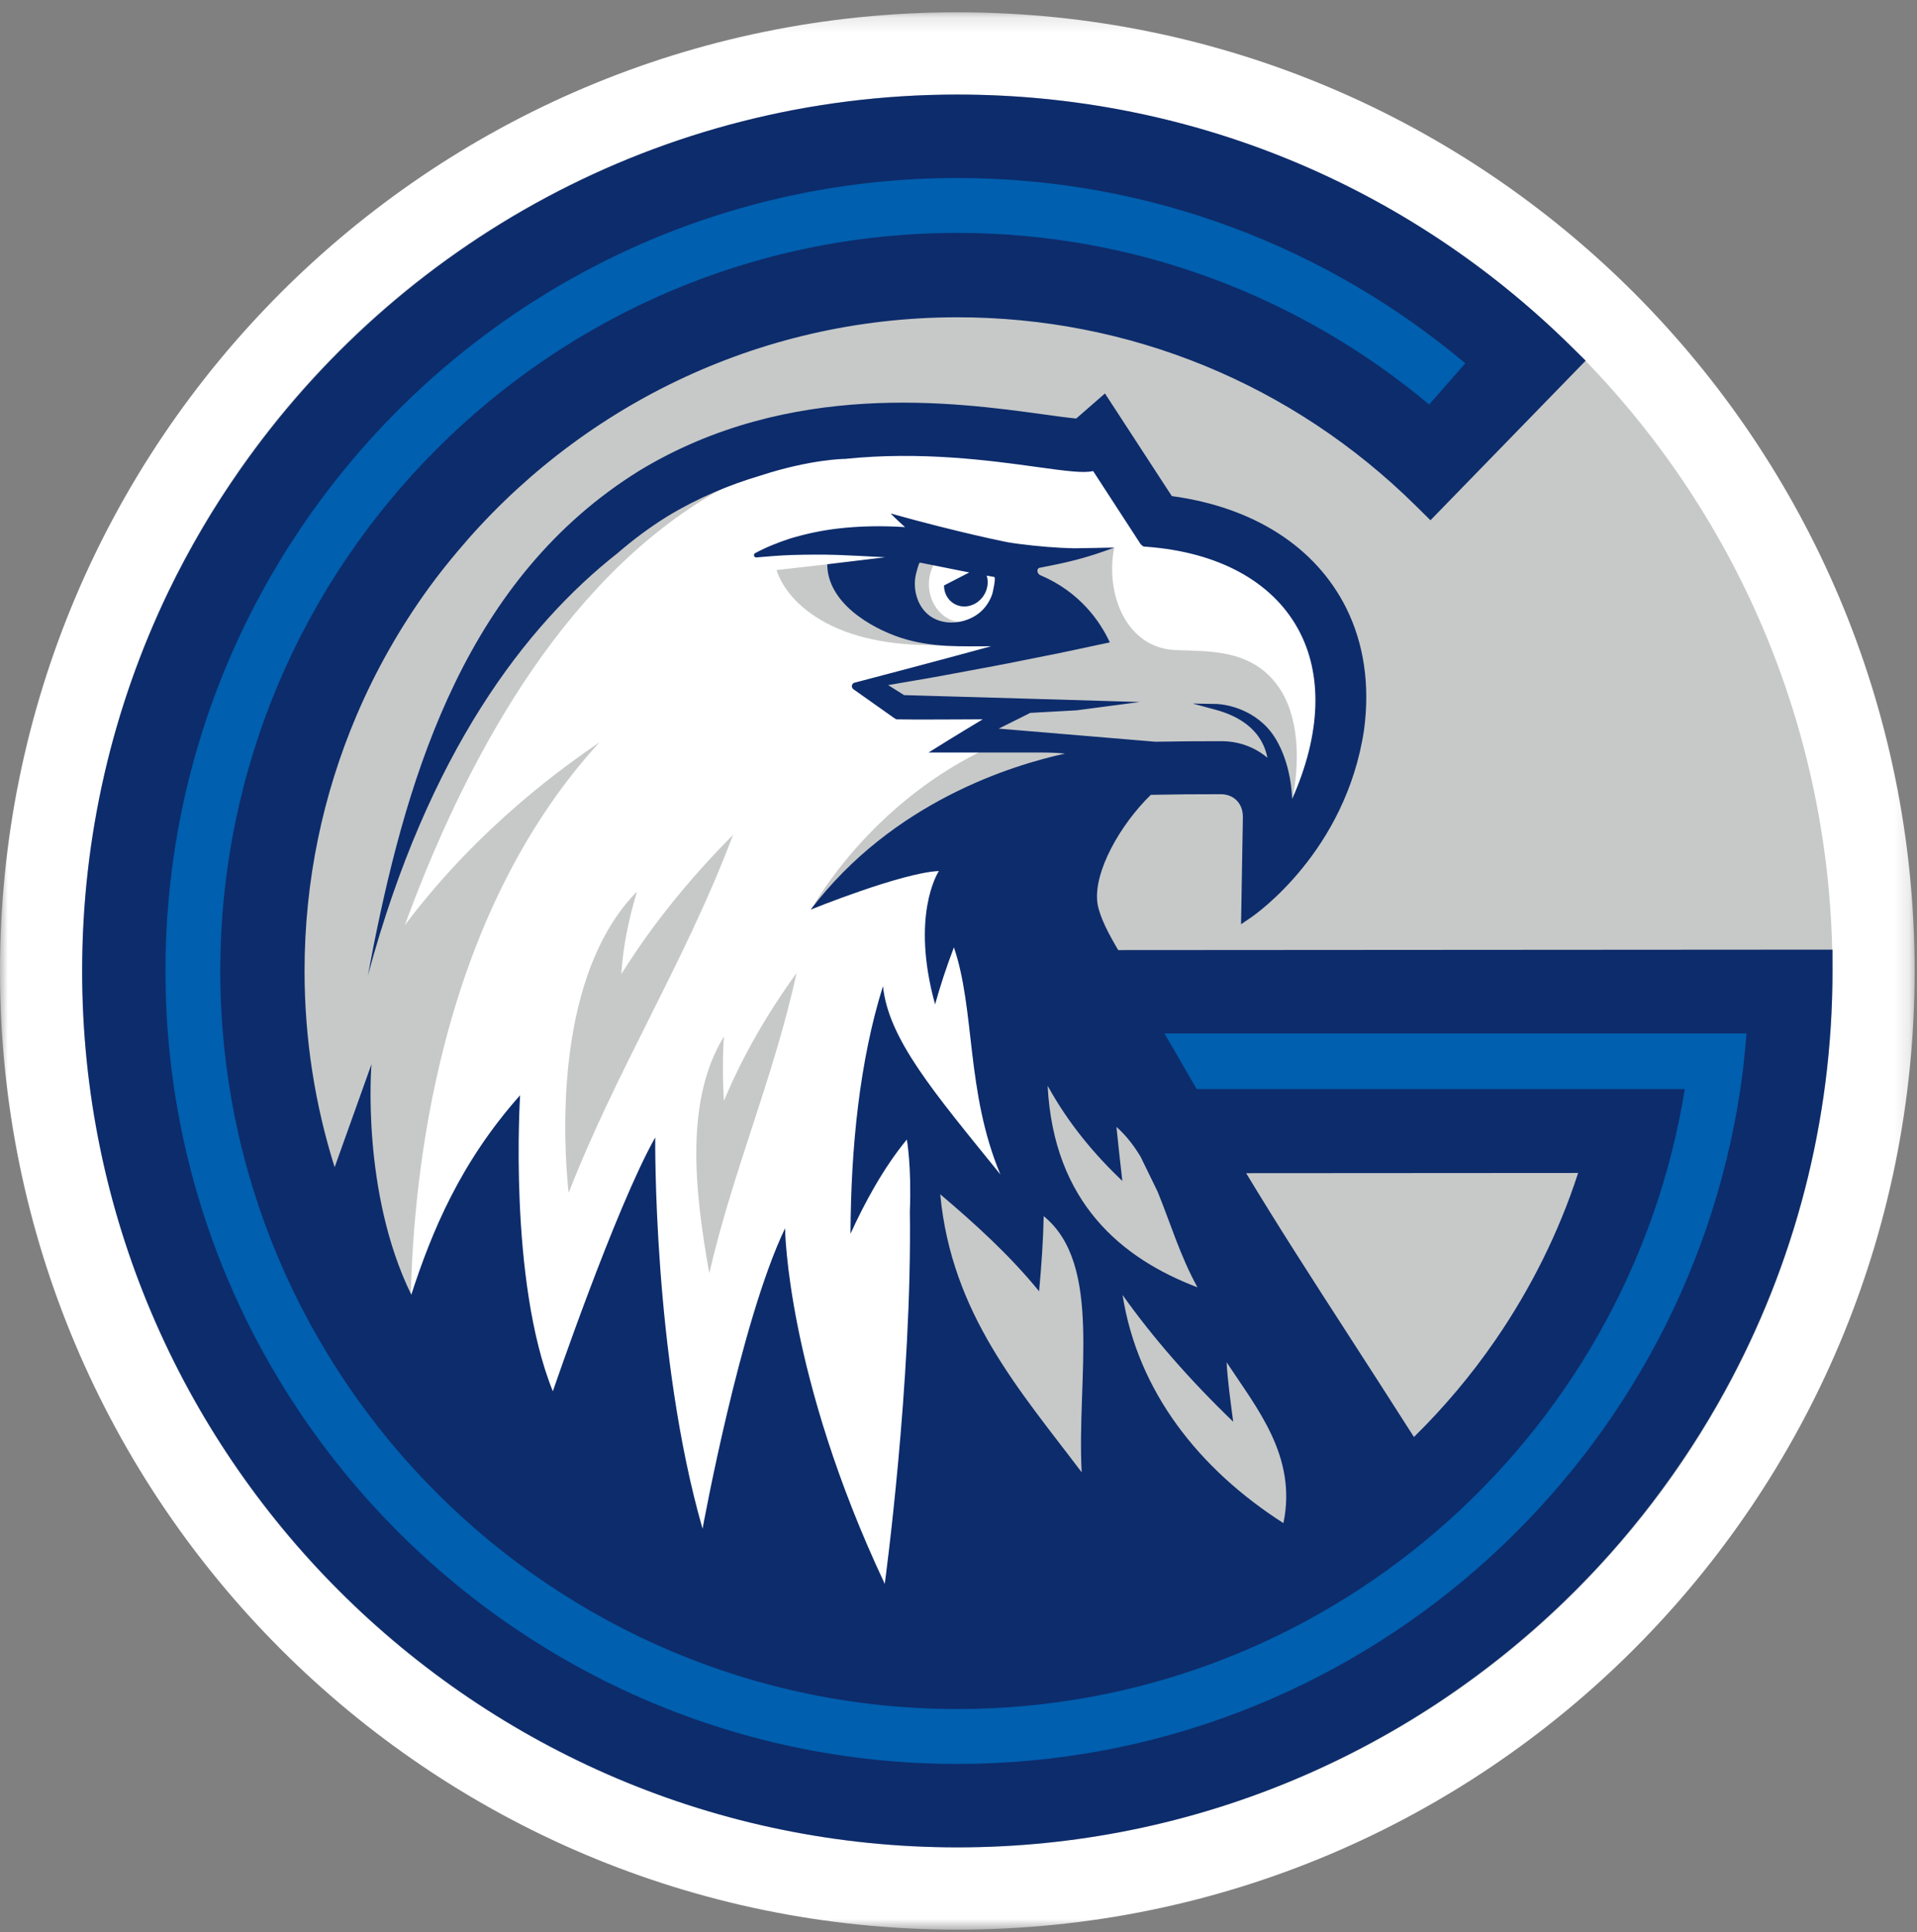 <?xml version="1.0" encoding="UTF-8"?>
<svg width="125px" height="126px" viewBox="0 0 125 126" version="1.1" xmlns="http://www.w3.org/2000/svg" xmlns:xlink="http://www.w3.org/1999/xlink">
    <rect x="0" y="0" width="125" height="126" fill="#808080" stroke="none"/>
    <!-- Generator: Sketch 64 (93537) - https://sketch.com -->
    <title>Group 12</title>
    <desc>Created with Sketch.</desc>
    <defs>
        <polygon id="path-1" points="0 0.154 124.846 0.154 124.846 125.197 0 125.197"></polygon>
    </defs>
    <g id="NSM-Content-Wireframes" stroke="none" stroke-width="1" fill="none" fill-rule="evenodd">
        <g id="Gorman-Home-(Alert-&amp;-Search)" transform="translate(-657, -1979)">
            <g id="Group-12" transform="translate(657, 1979)">
                <path d="M119.538,63.324 C119.538,94.917 93.966,120.529 62.423,120.529 C30.88,120.529 5.308,94.917 5.308,63.324 C5.308,31.731 30.88,6.119 62.423,6.119 C93.966,6.119 119.538,31.731 119.538,63.324" id="Fill-1" fill="#C7C9C8"></path>
                <path d="M63.209,37.305 C63.209,37.305 61.85,37.034 60.898,36.844 L60.875,36.839 L60.866,36.859 C60.668,37.251 60.566,37.69 60.571,38.131 C60.587,39.411 61.471,40.481 62.586,40.57 L62.59,40.57 L62.594,40.57 C62.614,40.565 62.635,40.563 62.656,40.561 C62.685,40.557 62.715,40.553 62.744,40.546 C63.285,40.413 63.771,40.141 64.113,39.777 C64.386,39.489 64.598,39.139 64.727,38.763 C64.751,38.692 64.965,37.781 64.878,37.63 C64.865,37.609 64.848,37.602 64.837,37.599 L64.289,37.501 L64.304,37.548 C64.308,37.562 64.313,37.574 64.318,37.588 C64.325,37.604 64.331,37.622 64.335,37.639 C64.512,38.401 64.048,39.216 63.3,39.456 C62.939,39.571 62.564,39.536 62.248,39.358 C61.932,39.179 61.709,38.877 61.623,38.509 C61.6,38.416 61.589,38.316 61.587,38.202 L63.294,37.322 L63.209,37.305 Z M51.937,63.461 L51.939,63.463 C51.172,66.987 50.074,70.355 49.012,73.611 C48.022,76.651 46.998,79.791 46.251,83.041 C45.249,77.455 44.689,71.733 47.193,67.613 L47.202,67.615 C47.119,68.886 47.116,70.211 47.194,71.666 L47.201,71.798 L47.252,71.676 C48.438,68.874 49.971,66.187 51.937,63.461 L51.937,63.461 Z M42.275,66.543 C40.471,70.147 38.607,73.874 37.082,77.789 C37.007,77.153 36.685,74.058 36.977,70.384 C37.519,63.522 39.744,59.954 41.514,58.169 C41.516,58.167 41.518,58.166 41.52,58.166 C41.523,58.166 41.525,58.168 41.526,58.168 C41.532,58.172 41.531,58.176 41.531,58.177 C41.331,58.812 40.669,61.067 40.525,63.404 L40.518,63.523 L40.581,63.423 C42.531,60.322 44.88,57.397 47.765,54.483 C47.766,54.481 47.769,54.478 47.777,54.482 C47.779,54.483 47.784,54.488 47.781,54.495 C46.187,58.725 44.198,62.7 42.275,66.543 L42.275,66.543 Z M84.653,40.977 C82.94,37.883 79.446,35.985 74.812,35.632 L74.614,35.617 L74.38,35.439 C74.279,35.283 72.013,31.795 71.305,30.704 L71.292,30.686 L71.272,30.691 C70.669,30.838 69.604,30.701 67.617,30.426 C64.611,30.01 60.072,29.381 55.098,29.898 L55.067,29.899 C55.045,29.899 52.829,29.926 49.575,30.988 C48.775,31.226 47.952,31.518 47.055,31.881 C42.513,34.398 38.358,38.369 34.706,43.684 C31.592,48.219 28.819,53.758 26.464,60.152 L26.394,60.342 L26.516,60.18 C31.396,53.743 36.951,49.885 39.092,48.406 C34.486,53.446 31.1,60.019 29.028,67.948 C27.342,74.403 26.88,80.474 26.79,84.431 L26.785,84.637 L26.849,84.441 C28.117,80.549 29.945,75.973 33.878,71.513 C33.849,72.038 33.705,74.862 33.857,78.378 C34.011,81.962 34.511,87.016 36.021,90.748 L36.052,90.824 L36.078,90.746 C36.118,90.628 40.12,78.935 42.693,74.298 C42.686,75.778 42.707,89.018 45.781,99.708 L45.786,99.729 L45.83,99.735 L45.839,99.716 L45.842,99.708 C45.865,99.576 48.263,86.388 51.164,80.235 C51.181,80.783 51.295,83.075 52.009,86.62 C53.372,93.381 55.837,99.428 57.665,103.31 L57.765,103.523 L57.722,103.291 L57.717,103.269 C57.761,102.956 59.508,90.035 59.358,79.001 C59.473,76.063 59.164,74.329 59.161,74.311 L59.149,74.247 L59.108,74.297 C57.83,75.848 56.612,77.875 55.49,80.323 C55.526,74.131 56.223,68.795 57.561,64.461 C57.965,67.685 60.585,70.916 64.522,75.769 C64.745,76.045 64.974,76.326 65.206,76.614 L65.339,76.778 L65.257,76.582 C63.973,73.512 63.632,70.535 63.302,67.656 C63.06,65.543 62.832,63.547 62.229,61.774 L62.202,61.695 L62.173,61.773 C61.714,62.97 61.322,64.155 60.974,65.389 C59.435,59.729 61.166,56.948 61.238,56.835 L61.292,56.775 L61.275,56.775 L61.313,56.714 L61.205,56.776 C58.956,56.881 53.639,58.979 52.927,59.263 C53.334,58.537 56.787,52.642 63.754,49.105 L63.867,49.048 L60.654,49.048 L61.767,48.354 C62.242,48.057 62.729,47.764 63.201,47.48 C63.442,47.334 63.684,47.189 63.926,47.042 C63.955,47.024 63.986,47.006 64.016,46.988 C64.044,46.972 64.073,46.955 64.102,46.938 L64.197,46.88 L64.086,46.882 C63.75,46.886 63.409,46.886 63.079,46.887 C62.869,46.887 62.659,46.888 62.45,46.89 C62.005,46.886 61.558,46.89 61.113,46.893 C60.3,46.896 59.459,46.901 58.635,46.886 L58.454,46.882 L58.298,46.787 L55.669,44.927 C55.6,44.878 55.566,44.795 55.581,44.711 C55.596,44.633 55.648,44.575 55.721,44.556 C57.638,44.053 61.346,43.077 64.634,42.176 L64.85,42.118 L64.627,42.117 C64.395,42.114 64.16,42.119 63.922,42.119 C63.642,42.121 63.359,42.123 63.069,42.121 C62.134,42.145 61.332,42.129 60.614,42.074 C57.528,42.051 55.026,41.428 53.177,40.221 C51.391,39.057 50.808,37.729 50.633,37.178 L57.729,36.373 L57.727,36.313 C57.127,36.281 55.125,36.173 54.568,36.158 C53.66,36.133 52.708,36.136 51.655,36.165 C50.913,36.187 50.183,36.249 49.41,36.315 L49.317,36.323 C49.252,36.33 49.212,36.281 49.199,36.238 C49.186,36.196 49.192,36.136 49.249,36.105 C49.907,35.749 50.656,35.436 51.537,35.148 C52.549,34.843 53.573,34.628 54.58,34.507 C55.97,34.341 57.419,34.309 59.012,34.407 L59.1,34.412 L59.034,34.353 C58.659,34.023 58.324,33.696 58.176,33.547 C62.555,34.774 65.697,35.392 65.729,35.399 C66.008,35.445 66.254,35.48 66.482,35.509 C67.777,35.673 68.938,35.766 70.03,35.789 L72.657,35.714 C72.11,38.404 73.178,41.696 75.93,42.306 C76.281,42.383 76.644,42.4 76.985,42.409 L77.107,42.413 C78.919,42.465 80.63,42.513 82.099,43.521 C83.015,44.151 83.707,45.1 84.101,46.264 C84.625,47.822 84.702,49.76 84.324,51.866 L84.277,52.125 L84.382,51.883 C85.273,49.816 85.749,47.829 85.798,45.98 C85.846,44.118 85.461,42.436 84.653,40.977 L84.653,40.977 Z" id="Fill-3" fill="#FFFFFF"></path>
                <g id="Group-7" transform="translate(0, 0.648)">
                    <mask id="mask-2" fill="white">
                        <use xlink:href="#path-1"></use>
                    </mask>
                    <g id="Clip-6"></g>
                    <path d="M62.423,119.832 C30.906,119.832 5.357,94.242 5.357,62.675 C5.357,31.109 30.906,5.52 62.423,5.52 C93.94,5.52 119.489,31.109 119.489,62.675 C119.489,94.242 93.94,119.832 62.423,119.832 M62.423,0.154 C27.948,0.154 -0,28.146 -0,62.675 C-0,97.206 27.948,125.198 62.423,125.198 C96.898,125.198 124.846,97.206 124.846,62.675 C124.846,28.146 96.898,0.154 62.423,0.154" id="Fill-5" fill="#FFFFFF" mask="url(#mask-2)"></path>
                </g>
                <path d="M97.526,87.371 C95.953,89.664 94.164,91.785 92.198,93.718 C90.576,91.174 89.169,88.994 87.893,87.018 C85.404,83.163 83.426,80.099 81.257,76.512 L102.903,76.498 C101.63,80.427 99.792,84.068 97.526,87.371 L97.526,87.371 Z M83.687,99.334 C78.187,95.815 74.184,90.748 73.198,84.453 C75.131,87.186 77.574,89.99 80.411,92.72 C80.243,91.416 80.05,90.085 79.982,88.843 C81.948,91.841 84.591,94.972 83.687,99.334 L83.687,99.334 Z M68.312,70.809 C69.703,73.333 71.385,75.303 73.183,77.021 C73.045,75.841 72.92,74.665 72.799,73.493 C73.427,74.05 73.932,74.708 74.369,75.431 L75.485,77.719 C76.294,79.698 76.95,81.906 78.082,83.956 C73.179,82.093 68.707,78.459 68.312,70.809 L68.312,70.809 Z M70.533,96.021 C66.477,90.644 62.051,85.71 61.308,77.886 C63.619,79.846 65.832,81.857 67.755,84.213 C67.909,82.542 68.025,80.899 68.055,79.314 C71.933,82.466 70.202,89.866 70.533,96.021 L70.533,96.021 Z M64.091,39.757 C63.749,40.12 63.264,40.387 62.737,40.516 C62.092,40.673 61.385,40.622 60.804,40.281 C59.86,39.726 59.514,38.529 59.703,37.548 C59.715,37.491 59.905,36.676 59.985,36.692 C59.986,36.693 63.203,37.334 63.203,37.334 L61.556,38.183 C61.557,38.295 61.567,38.406 61.593,38.517 C61.778,39.296 62.546,39.729 63.309,39.484 C64.073,39.24 64.546,38.411 64.365,37.632 C64.356,37.599 64.342,37.57 64.332,37.539 L64.831,37.63 C64.958,37.653 64.731,38.659 64.698,38.753 C64.57,39.128 64.361,39.472 64.091,39.757 L64.091,39.757 Z M119.488,61.932 L72.913,61.962 C72.296,60.916 71.717,59.829 71.564,58.937 C71.261,56.876 73.076,53.744 75.04,51.838 C76.47,51.808 78.125,51.791 79.61,51.796 C80.049,51.797 80.434,51.963 80.695,52.263 C80.946,52.552 81.063,52.931 81.042,53.402 L80.924,60.277 L81.587,59.826 C81.839,59.655 87.76,55.545 88.945,47.595 C89.332,44.66 88.94,41.988 87.781,39.65 C85.783,35.663 81.75,33.078 76.409,32.353 L72.05,25.66 L70.176,27.295 C69.613,27.242 68.77,27.127 68.079,27.03 C62.284,26.23 51.497,24.745 41.691,30.695 C30.484,37.647 26.638,50.276 24.352,61.716 L23.991,63.611 C27.918,49.054 34.288,40.791 40.241,36.098 C41.252,35.224 42.334,34.41 43.514,33.677 C45.5,32.472 47.546,31.622 49.583,31.017 C52.871,29.944 55.067,29.929 55.067,29.929 L55.066,29.932 C60.032,29.411 64.57,30.034 67.613,30.456 C69.586,30.729 70.668,30.868 71.279,30.721 C71.926,31.717 74.014,34.93 74.32,35.401 C74.32,35.401 74.332,35.422 74.349,35.448 C74.351,35.451 74.356,35.459 74.357,35.46 C74.357,35.46 74.499,35.639 74.603,35.647 L74.809,35.662 C79.433,36.015 82.919,37.907 84.627,40.992 C86.28,43.976 86.136,47.878 84.255,52.107 C84.187,50.242 83.573,48.474 82.654,47.473 C81.263,45.958 79.38,45.912 79.3,45.911 L78.01,45.89 L78.058,45.889 L77.842,45.882 L77.844,45.889 L77.783,45.888 L79.248,46.284 C80.713,46.678 81.731,47.387 82.278,48.389 C82.465,48.731 82.576,49.083 82.644,49.421 C81.819,48.723 80.777,48.341 79.655,48.338 C78.215,48.336 76.672,48.349 75.33,48.374 L65.122,47.519 C65.601,47.284 66.079,47.045 66.558,46.805 L67.179,46.493 L70.203,46.325 L74.32,45.783 C74.32,45.783 60.159,45.361 58.952,45.334 L57.914,44.68 L59.75,44.365 C61.089,44.142 62.425,43.882 63.764,43.634 C65.103,43.392 66.442,43.124 67.782,42.853 C69.124,42.593 70.465,42.3 71.808,42.013 L72.302,41.91 L72.37,41.894 L72.348,41.854 C71.734,40.545 70.429,38.611 67.827,37.508 C67.606,37.407 67.578,37.07 67.792,37.029 C69.638,36.671 70.716,36.432 72.657,35.714 L72.658,35.713 L70.03,35.759 C68.829,35.732 67.647,35.626 66.485,35.478 C66.233,35.447 65.983,35.41 65.735,35.369 C65.632,35.349 62.473,34.723 58.073,33.487 C58.073,33.487 58.503,33.927 59.014,34.377 C57.551,34.285 56.066,34.299 54.577,34.477 C53.551,34.6 52.527,34.819 51.529,35.119 C50.74,35.377 49.965,35.684 49.235,36.078 C49.101,36.151 49.167,36.366 49.32,36.354 C50.113,36.286 50.885,36.219 51.655,36.195 C52.635,36.168 53.601,36.162 54.567,36.189 C55.074,36.202 56.776,36.292 57.725,36.343 L53.942,36.801 C53.954,39.278 56.709,40.919 58.705,41.583 C60.728,42.256 62.792,42.145 64.627,42.147 C61.064,43.122 57.072,44.17 55.712,44.526 C55.525,44.576 55.488,44.837 55.651,44.952 L58.28,46.812 L58.445,46.913 L58.634,46.916 C59.904,46.94 61.178,46.918 62.449,46.92 C62.995,46.917 63.54,46.918 64.086,46.912 C64.027,46.947 63.968,46.981 63.909,47.016 C63.189,47.454 62.465,47.883 61.751,48.328 L60.548,49.078 L68.017,49.078 C68.566,49.078 69.038,49.104 69.447,49.149 C66.02,49.892 58.21,52.285 52.86,59.324 C52.86,59.324 58.796,56.914 61.214,56.807 L61.225,56.799 C61.225,56.799 61.222,56.805 61.221,56.806 C61.223,56.806 61.223,56.805 61.224,56.805 C61.224,56.805 61.219,56.811 61.215,56.815 C61.117,56.969 59.39,59.766 60.967,65.478 L60.975,65.497 C61.309,64.301 61.71,63.067 62.201,61.784 C63.602,65.903 62.974,71.204 65.23,76.594 C60.825,71.155 57.937,67.761 57.575,64.314 C56.049,69.184 55.482,74.848 55.458,80.463 C56.336,78.531 57.576,76.202 59.131,74.317 C59.131,74.317 59.444,76.031 59.328,78.999 C59.481,90.173 57.691,103.287 57.692,103.297 C51.286,89.693 51.191,80.144 51.191,80.108 C51.191,80.107 51.191,80.109 51.19,80.109 C48.264,86.211 45.817,99.67 45.812,99.702 C45.812,99.703 45.812,99.701 45.811,99.7 C42.569,88.429 42.725,74.186 42.725,74.179 C40.123,78.8 36.049,90.737 36.049,90.737 C33.13,83.521 33.914,71.427 33.914,71.427 C29.998,75.843 28.161,80.316 26.818,84.436 C23.524,77.702 24.223,69.403 24.223,69.405 L21.821,76.123 C20.55,72.089 19.861,67.797 19.859,63.349 C19.855,57.428 21.066,51.787 23.25,46.657 C24.51,43.697 26.098,40.911 27.963,38.338 C28.558,37.517 29.192,36.724 29.844,35.948 C37.651,26.64 49.339,20.701 62.399,20.693 C73.658,20.686 84.278,25.047 92.302,32.969 L93.275,33.93 L103.395,23.522 L102.431,22.573 C91.683,11.985 77.462,6.159 62.391,6.167 C43.045,6.179 25.933,15.889 15.618,30.685 C14.77,31.903 13.962,33.148 13.208,34.432 C12.413,35.785 11.666,37.17 10.981,38.592 C7.373,46.089 5.352,54.491 5.357,63.357 C5.375,94.874 30.99,120.498 62.456,120.481 C77.793,120.472 91.722,114.361 101.981,104.461 C101.975,104.456 101.972,104.453 101.967,104.449 L101.967,104.448 C101.972,104.453 101.975,104.456 101.981,104.461 C106.147,100.439 109.7,95.788 112.502,90.668 C116.953,82.532 119.494,73.207 119.49,63.292 L119.488,61.932 Z" id="Fill-8" fill="#0D2C6C"></path>
                <path d="M75.931,67.4 L78.031,71.026 L109.858,71.026 C106.166,93.918 86.305,111.459 62.423,111.459 C35.923,111.459 14.365,89.865 14.365,63.324 C14.365,36.783 35.923,15.19 62.423,15.19 C74.119,15.19 84.848,19.4 93.19,26.382 L95.548,23.694 C86.575,16.157 75.022,11.609 62.423,11.609 C33.952,11.609 10.789,34.809 10.789,63.324 C10.789,91.84 33.952,115.04 62.423,115.04 C88.281,115.04 109.757,95.902 113.482,71.026 C113.66,69.83 113.786,68.619 113.882,67.4 L75.931,67.4 Z" id="Fill-10" fill="#005FAE"></path>
            </g>
        </g>
    </g>
</svg>